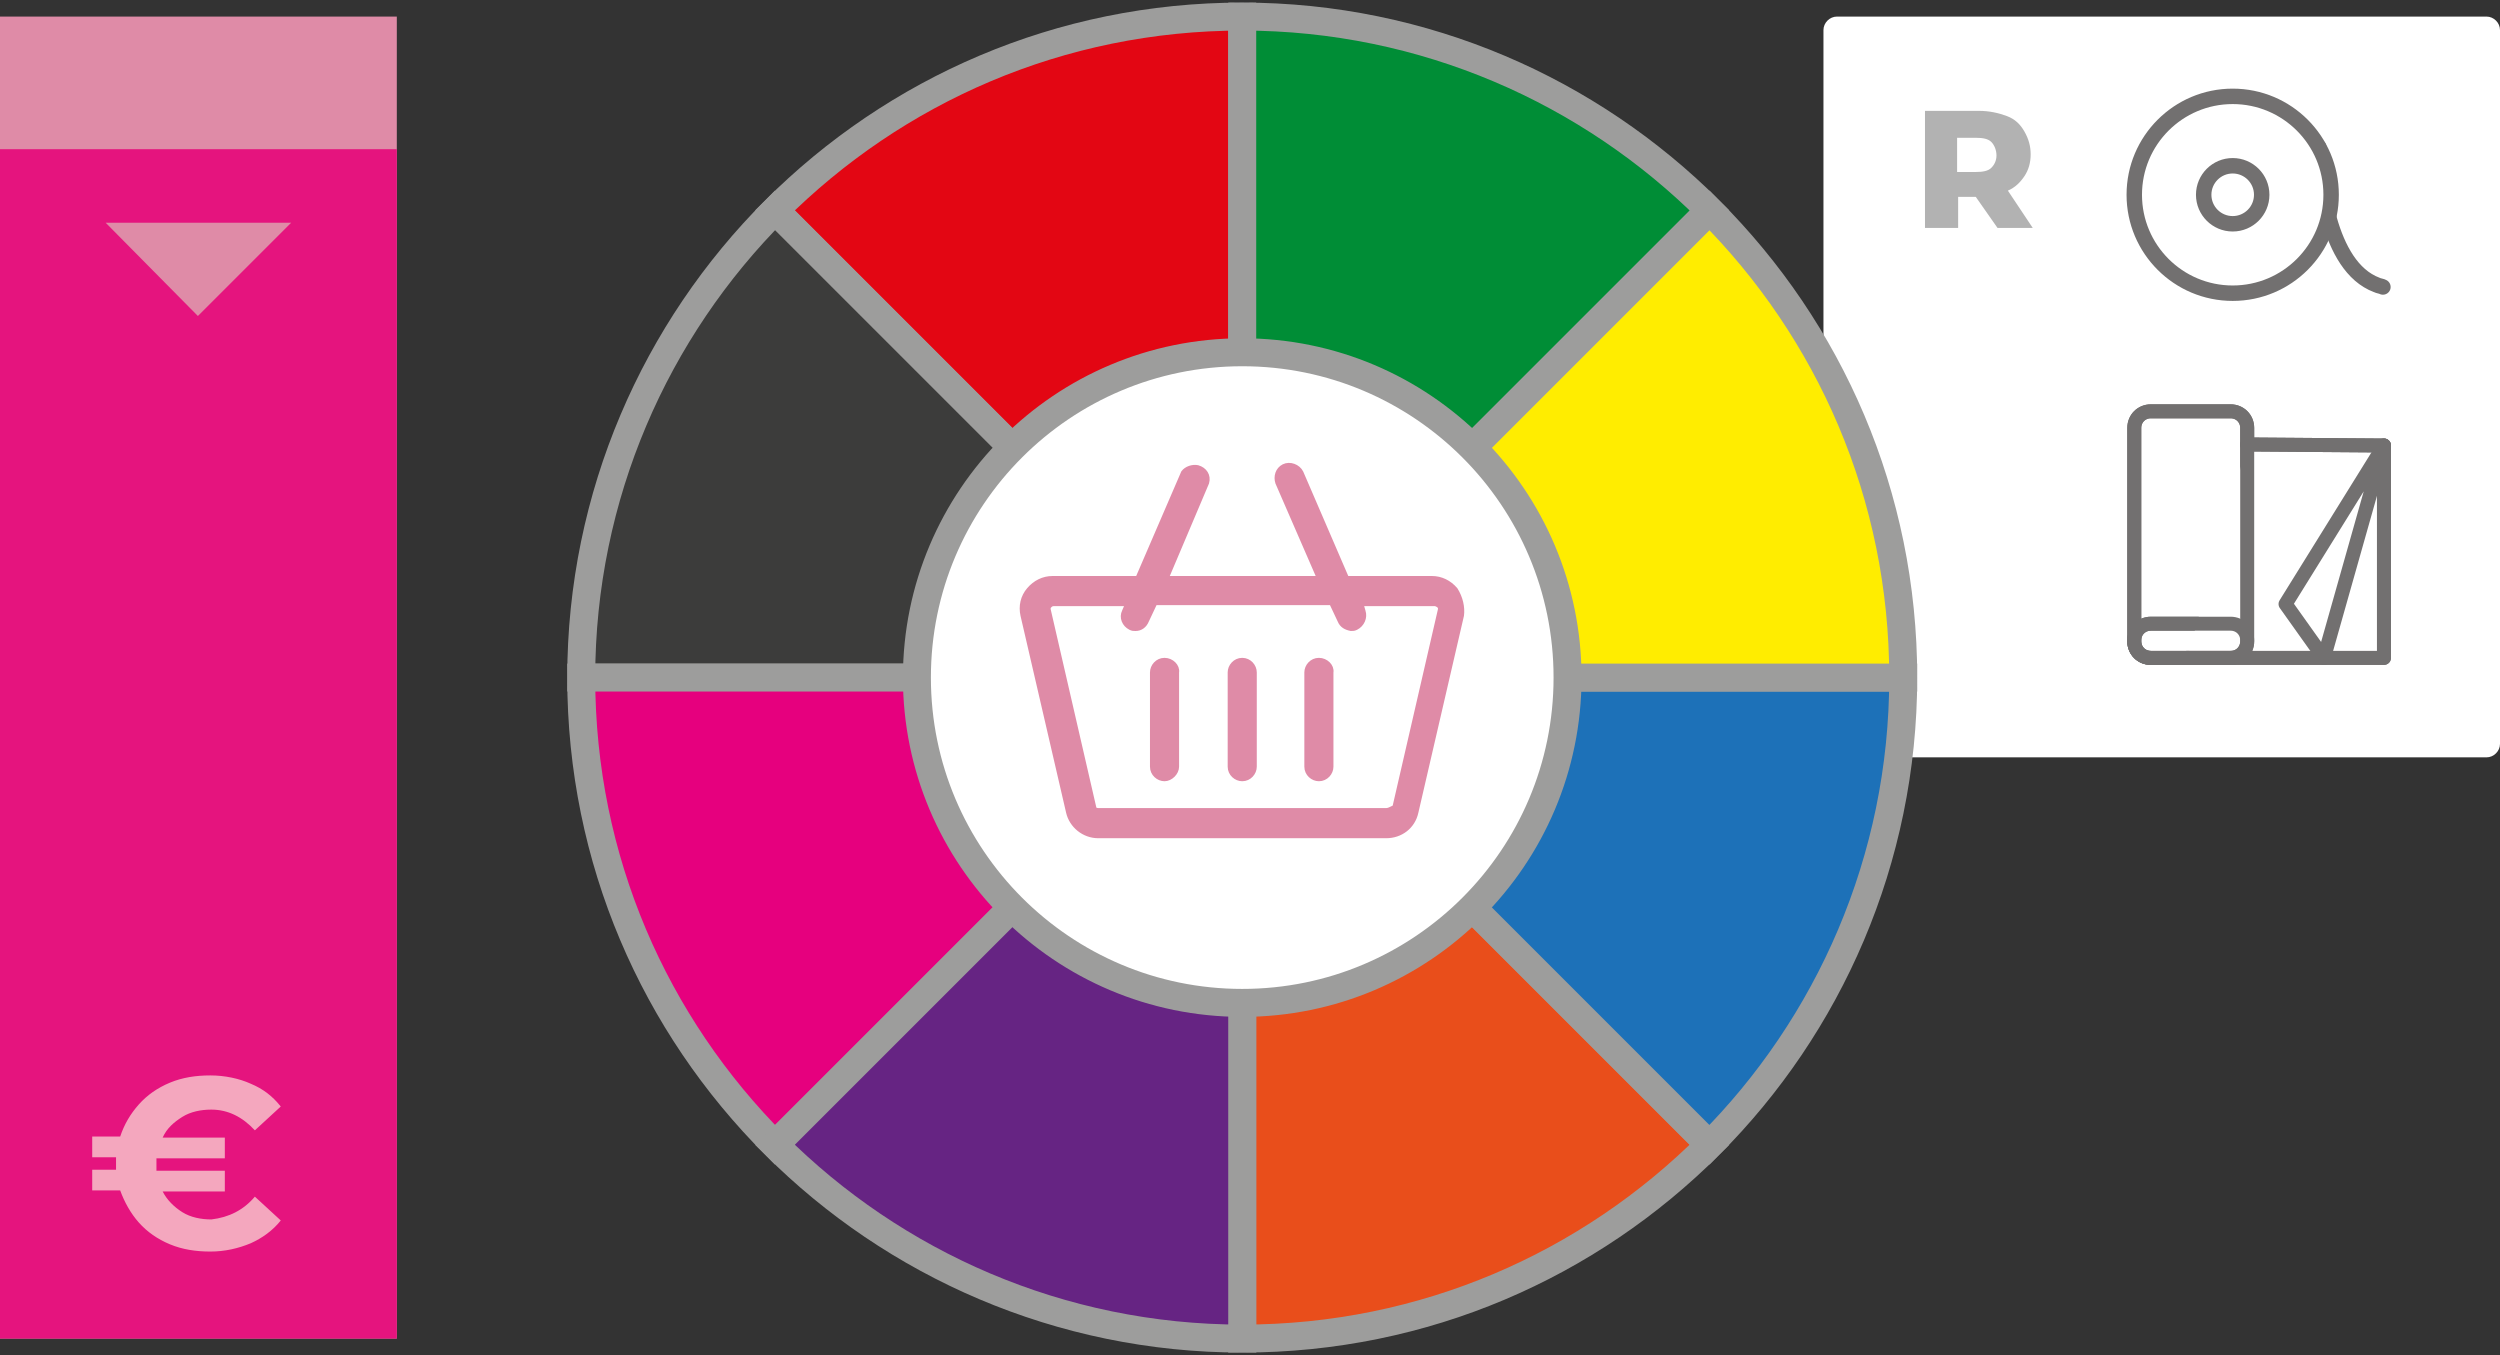<?xml version="1.0" encoding="utf-8"?>
<!-- Generator: Adobe Illustrator 25.0.1, SVG Export Plug-In . SVG Version: 6.00 Build 0)  -->
<svg version="1.1" id="Laag_1" xmlns="http://www.w3.org/2000/svg" xmlns:xlink="http://www.w3.org/1999/xlink" x="0px" y="0px"
	 viewBox="0 0 241.3 130.8" style="enable-background:new 0 0 241.3 130.8;" xml:space="preserve">
<rect x="0" y="0" width="241.3" height="130.8" fill="#333333" stroke="none"/>
<style type="text/css">
	.st0{fill:#FFFFFF;}
	.st1{fill:none;stroke:#727070;stroke-width:1.49;stroke-linecap:round;stroke-linejoin:round;}
	.st2{fill:#FFFFFF;stroke:#727070;stroke-width:1.49;stroke-miterlimit:10;}
	.st3{fill:#FFFFFF;stroke:#727070;stroke-width:1.35;stroke-miterlimit:10;}
	.st4{fill:#FFFFFF;stroke:#727070;stroke-width:1.35;stroke-linejoin:round;}
	.st5{fill:#FFFFFF;stroke:#727070;stroke-width:1.35;stroke-linecap:round;stroke-linejoin:round;}
	.st6{fill:none;stroke:#727070;stroke-width:1.35;stroke-miterlimit:10;}
	.st7{fill:none;stroke:#727070;stroke-width:1.35;stroke-linejoin:round;}
	.st8{fill:none;stroke:#727070;stroke-width:1.35;stroke-linecap:round;stroke-linejoin:round;}
	.st9{fill:#B2B2B2;}
	.st10{fill-rule:evenodd;clip-rule:evenodd;fill:#DF8BA7;}
	.st11{fill-rule:evenodd;clip-rule:evenodd;fill:#E5147E;}
	.st12{fill:#F4A7BE;}
	.st13{fill-rule:evenodd;clip-rule:evenodd;fill:#E94E1B;stroke:#9D9D9C;stroke-width:2.7;stroke-miterlimit:10;}
	.st14{fill-rule:evenodd;clip-rule:evenodd;fill:#1D71B8;stroke:#9D9D9C;stroke-width:2.7;stroke-miterlimit:10;}
	.st15{fill-rule:evenodd;clip-rule:evenodd;fill:#E30613;stroke:#9D9D9C;stroke-width:2.7;stroke-miterlimit:10;}
	.st16{fill-rule:evenodd;clip-rule:evenodd;fill:#3C3C3B;stroke:#9D9D9C;stroke-width:2.7;stroke-miterlimit:10;}
	.st17{fill-rule:evenodd;clip-rule:evenodd;fill:#E6007E;stroke:#9D9D9C;stroke-width:2.7;stroke-miterlimit:10;}
	.st18{fill-rule:evenodd;clip-rule:evenodd;fill:#662483;stroke:#9D9D9C;stroke-width:2.7;stroke-miterlimit:10;}
	.st19{fill-rule:evenodd;clip-rule:evenodd;fill:#FFED00;stroke:#9D9D9C;stroke-width:2.7;stroke-miterlimit:10;}
	.st20{fill-rule:evenodd;clip-rule:evenodd;fill:#008D36;stroke:#9D9D9C;stroke-width:2.7;stroke-miterlimit:10;}
	.st21{fill-rule:evenodd;clip-rule:evenodd;fill:#FFFFFF;stroke:#9D9D9C;stroke-width:2.7;stroke-miterlimit:10;}
	.st22{fill:#DF8BA7;stroke:#DF8BA7;stroke-width:0.409;stroke-miterlimit:10;}
</style>
<path class="st0" d="M240,73.1h-62.7c-0.7,0-1.3-0.6-1.3-1.3V2.9c0-0.7,0.6-1.3,1.3-1.3H240c0.7,0,1.3,0.6,1.3,1.3v68.9
	C241.3,72.5,240.7,73.1,240,73.1z"/>
<g>
	<path class="st1" d="M223.8,14.2c0.1,2.8,0.8,11.5,5.6,13.3c0.2,0.1,0.4,0.1,0.6,0.2"/>
	<circle class="st2" cx="215.5" cy="18.8" r="9.5"/>
	<circle class="st2" cx="215.5" cy="18.8" r="2.8"/>
</g>
<g>
	<g>
		<path class="st3" d="M207.6,39.7h7.7c0.9,0,1.6,0.7,1.6,1.6v20.6c0,0.9-0.7,1.6-1.6,1.6h-7.7c-0.9,0-1.6-0.7-1.6-1.6V41.3
			C206,40.4,206.7,39.7,207.6,39.7z"/>
		<path class="st3" d="M207.6,60.2h7.7c0.9,0,1.6,0.7,1.6,1.6v0.1c0,0.9-0.7,1.6-1.6,1.6h-7.7c-0.9,0-1.6-0.7-1.6-1.6v-0.1
			C206,60.9,206.7,60.2,207.6,60.2z"/>
		<polygon class="st4" points="230.1,43 224.3,63.5 220.6,58.3 		"/>
		<polyline class="st5" points="216.9,42.9 230.1,43 230.1,63.5 211.1,63.5 		"/>
	</g>
	<g>
		<path class="st6" d="M207.6,39.7h7.7c0.9,0,1.6,0.7,1.6,1.6v20.6c0,0.9-0.7,1.6-1.6,1.6h-7.7c-0.9,0-1.6-0.7-1.6-1.6V41.3
			C206,40.4,206.7,39.7,207.6,39.7z"/>
		<path class="st6" d="M207.6,60.2h7.7c0.9,0,1.6,0.7,1.6,1.6v0.1c0,0.9-0.7,1.6-1.6,1.6h-7.7c-0.9,0-1.6-0.7-1.6-1.6v-0.1
			C206,60.9,206.7,60.2,207.6,60.2z"/>
		<polygon class="st7" points="230.1,43 224.3,63.5 220.6,58.3 		"/>
		<polyline class="st8" points="216.9,42.9 230.1,43 230.1,63.5 211.1,63.5 		"/>
	</g>
</g>
<g>
	<path class="st9" d="M190.7,19h-1.7v3h-3.2V10.7h5.2c1,0,1.9,0.2,2.7,0.5c0.8,0.3,1.3,0.8,1.7,1.5s0.6,1.4,0.6,2.2
		c0,0.8-0.2,1.5-0.6,2.1c-0.4,0.6-0.9,1.1-1.6,1.4l2.4,3.6h-3.4L190.7,19z M192.2,13.7c-0.3-0.3-0.8-0.4-1.5-0.4h-1.8v3.3h1.8
		c0.7,0,1.2-0.1,1.5-0.4c0.3-0.3,0.5-0.7,0.5-1.2S192.5,14,192.2,13.7z"/>
</g>
<rect y="1.6" class="st10" width="38.3" height="127.6"/>
<rect y="14.4" class="st11" width="38.3" height="114.8"/>
<g>
	<path class="st12" d="M24.6,115.5l2.5,2.3c-0.8,1-1.8,1.7-2.9,2.2c-1.2,0.5-2.5,0.8-3.9,0.8c-1.4,0-2.7-0.2-3.9-0.7
		c-1.2-0.5-2.2-1.2-3-2.1s-1.4-2-1.8-3.1H8.9v-2h2.3c0-0.1,0-0.4,0-0.6s0-0.5,0-0.6H8.9v-2h2.7c0.4-1.2,1-2.2,1.8-3.1s1.8-1.6,3-2.1
		c1.2-0.5,2.5-0.7,3.9-0.7c1.4,0,2.8,0.3,3.9,0.8c1.2,0.5,2.1,1.2,2.9,2.2l-2.5,2.3c-1.2-1.3-2.6-2-4.2-2c-1,0-2,0.2-2.8,0.7
		c-0.8,0.5-1.5,1.1-1.9,2h6v2h-6.6c0,0.1,0,0.4,0,0.6s0,0.5,0,0.6h6.6v2h-6c0.4,0.8,1.1,1.5,1.9,2c0.8,0.5,1.8,0.7,2.8,0.7
		C22.1,117.5,23.5,116.8,24.6,115.5z"/>
</g>
<polygon class="st10" points="28.1,21.5 19.1,30.5 10.2,21.5 "/>
<path class="st13" d="M119.9,65.4l0,63.8l0,0c17.6,0,33.5-7.1,45.1-18.7L119.9,65.4z"/>
<path class="st14" d="M165,110.5C176.5,99,183.7,83,183.7,65.4h-63.8L165,110.5z"/>
<path class="st15" d="M119.9,65.4l0-63.8l0,0c-17.6,0-33.5,7.1-45.1,18.7L119.9,65.4z"/>
<path class="st16" d="M74.8,20.3C63.3,31.8,56.1,47.8,56.1,65.4h63.8L74.8,20.3z"/>
<path class="st17" d="M119.9,65.4l-63.8,0l0,0c0,17.6,7.1,33.5,18.7,45.1L119.9,65.4z"/>
<path class="st18" d="M74.8,110.5c11.5,11.5,27.5,18.7,45.1,18.7V65.4L74.8,110.5z"/>
<path class="st19" d="M119.9,65.4l63.8,0l0,0c0-17.6-7.1-33.5-18.7-45.1L119.9,65.4z"/>
<path class="st20" d="M165,20.3C153.5,8.8,137.5,1.6,119.9,1.6v63.8L165,20.3z"/>
<circle class="st21" cx="119.9" cy="65.4" r="31.4"/>
<g>
	<path class="st22" d="M140.5,56.9c-0.6-0.7-1.4-1.1-2.3-1.1H130l-4.4-10.2c-0.3-0.6-1.1-0.9-1.7-0.6c-0.6,0.3-0.8,1-0.6,1.6l4,9.2
		h-14.7l3.9-9.2c0.2-0.7-0.2-1.3-0.9-1.5c-0.5-0.1-1.1,0.1-1.4,0.5l-4.4,10.2h-8.2c-0.9,0-1.7,0.4-2.3,1.1c-0.6,0.7-0.8,1.6-0.6,2.5
		l4.4,19c0.3,1.3,1.5,2.3,2.9,2.3h27.8c1.4,0,2.6-0.9,2.9-2.3l4.4-19C141.2,58.6,141,57.7,140.5,56.9L140.5,56.9z M133.8,78.2H106
		c-0.2,0-0.4-0.1-0.4-0.3l-4.4-19.1c0-0.1,0-0.2,0.1-0.3c0.1-0.1,0.2-0.2,0.4-0.2h7.1l-0.3,0.7c-0.3,0.6,0,1.3,0.6,1.6c0,0,0,0,0,0
		c0.2,0.1,0.3,0.1,0.5,0.1c0.5,0,0.9-0.3,1.1-0.8l0.8-1.7h17l0.8,1.7c0.2,0.5,0.6,0.7,1.1,0.8c0.2,0,0.3,0,0.5-0.1
		c0.6-0.3,0.9-1,0.7-1.6c0,0,0,0,0,0l-0.2-0.7h7.1c0.1,0,0.3,0.1,0.4,0.2c0.1,0.1,0.1,0.2,0.1,0.3l-4.4,19.1
		C134.2,78.1,134,78.2,133.8,78.2L133.8,78.2z"/>
	<path class="st22" d="M112.4,63.7c-0.7,0-1.2,0.6-1.2,1.2l0,0v9.1c0,0.7,0.6,1.2,1.2,1.2s1.2-0.6,1.2-1.2c0,0,0,0,0,0v-9.1
		C113.7,64.3,113.1,63.7,112.4,63.7z"/>
	<path class="st22" d="M119.9,63.7c-0.7,0-1.2,0.6-1.2,1.2l0,0v9.1c0,0.7,0.6,1.2,1.2,1.2c0.7,0,1.2-0.6,1.2-1.2v-9.1
		C121.1,64.3,120.6,63.7,119.9,63.7z"/>
	<path class="st22" d="M127.3,63.7c-0.7,0-1.2,0.6-1.2,1.2l0,0v9.1c0,0.7,0.6,1.2,1.2,1.2c0.7,0,1.2-0.6,1.2-1.2v-9.1
		C128.6,64.3,128,63.7,127.3,63.7z"/>
</g>
</svg>

